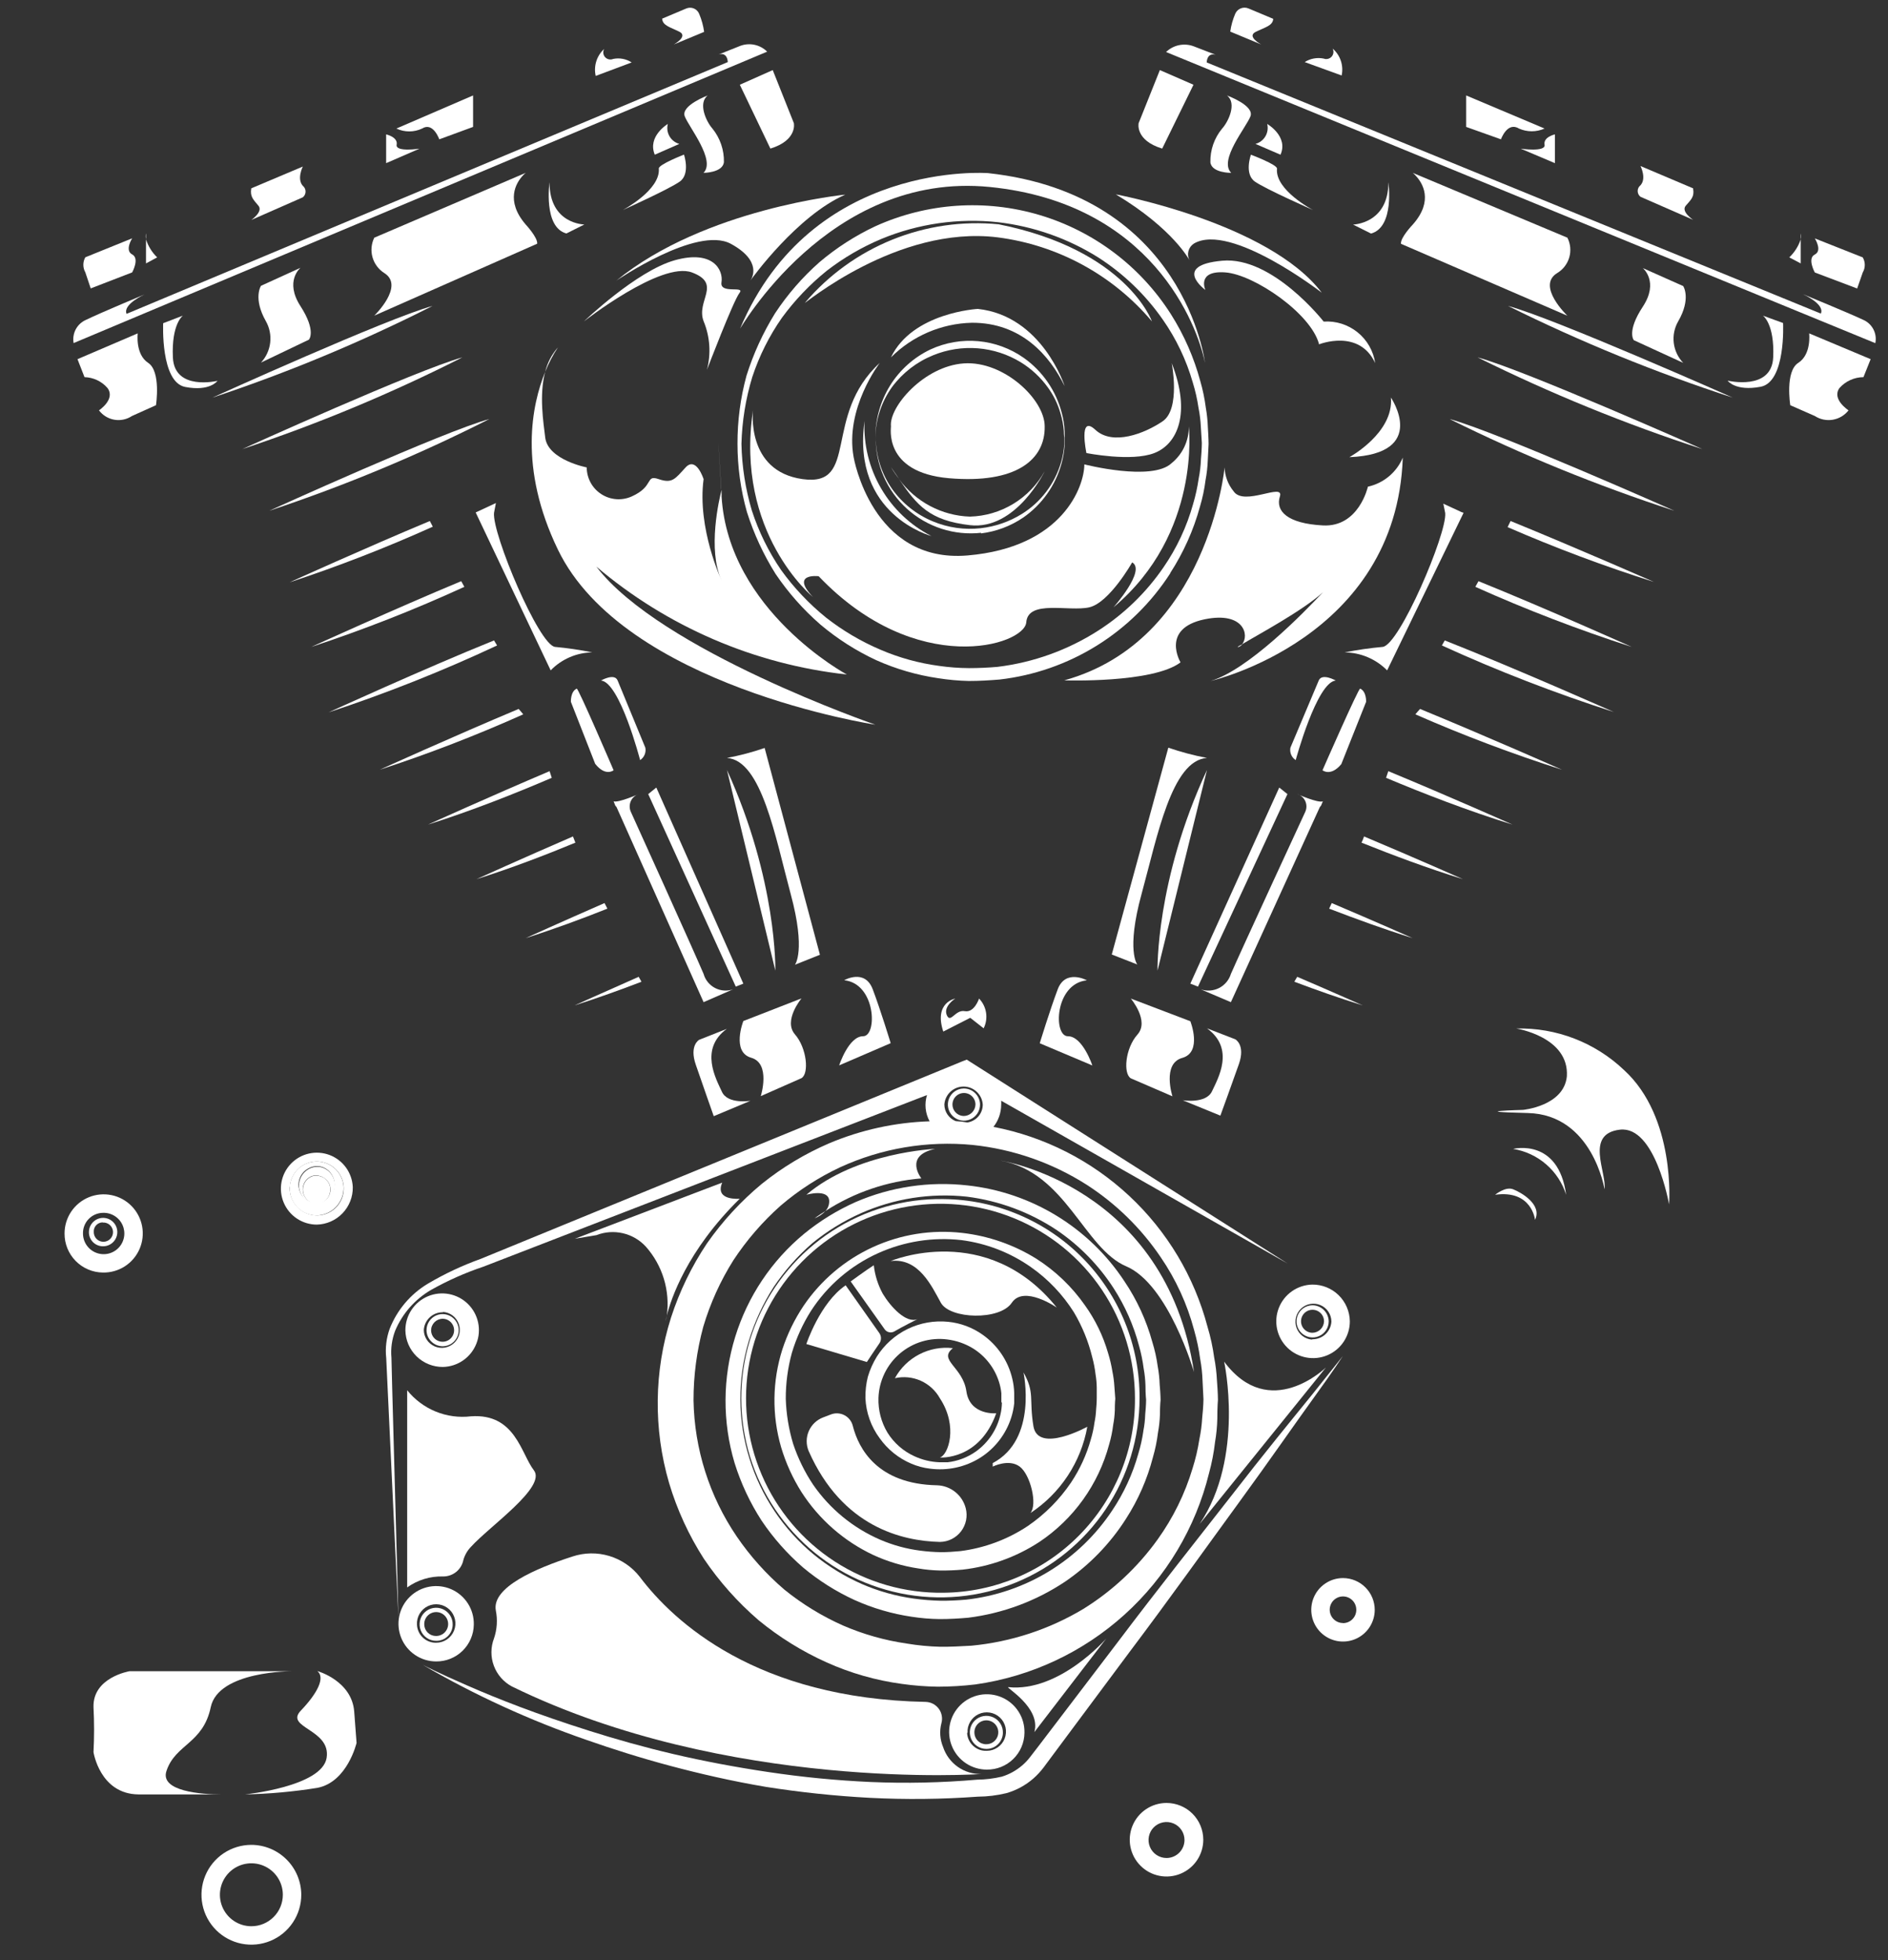 <?xml version="1.0" encoding="UTF-8"?> <svg xmlns="http://www.w3.org/2000/svg" width="210" height="218" viewBox="0 0 210 218" fill="none"><rect x="0" y="0" width="210" height="218" fill="#333333" stroke="none"/> <path d="M130.16 63.735C131.637 61.456 132.753 58.963 133.47 56.345C133.757 55.383 133.965 54.4 134.09 53.405C134.228 52.678 134.311 51.943 134.34 51.205C134.4 50.015 134.43 49.385 134.43 49.385C134.43 49.385 134.43 48.745 134.35 47.535C134.325 46.797 134.248 46.062 134.12 45.335C133.992 44.341 133.788 43.358 133.51 42.395C132.801 39.761 131.699 37.249 130.24 34.945C126.857 29.627 121.668 25.71 115.627 23.913C109.586 22.116 103.1 22.561 97.36 25.165C95.119 26.217 93.028 27.562 91.14 29.165C89.25 30.835 87.589 32.749 86.2 34.855C84.859 37.024 83.794 39.352 83.03 41.785C82.359 44.252 82.023 46.798 82.03 49.355C82.031 51.921 82.384 54.475 83.08 56.945C83.848 59.367 84.92 61.682 86.27 63.835C87.685 65.924 89.365 67.82 91.27 69.475C93.153 71.06 95.238 72.388 97.47 73.425C99.658 74.404 101.969 75.077 104.34 75.425C105.472 75.604 106.615 75.708 107.76 75.735C108.95 75.735 110.05 75.665 111.17 75.575C115.015 75.133 118.713 73.844 121.999 71.8C125.284 69.756 128.075 67.008 130.17 63.755L130.16 63.735ZM110.95 74.165C109.95 74.255 108.8 74.305 107.77 74.305C106.656 74.298 105.543 74.214 104.44 74.055C102.206 73.757 100.022 73.154 97.95 72.265C95.779 71.343 93.738 70.139 91.88 68.685C89.987 67.151 88.305 65.372 86.88 63.395C85.48 61.349 84.382 59.113 83.62 56.755C82.908 54.354 82.522 51.868 82.47 49.365C82.537 46.849 82.941 44.353 83.67 41.945C84.442 39.596 85.554 37.372 86.97 35.345C88.401 33.388 90.082 31.626 91.97 30.105C93.829 28.67 95.866 27.483 98.03 26.575C102.138 24.871 106.61 24.232 111.03 24.715C114.961 25.176 118.741 26.501 122.1 28.595C124.944 30.41 127.401 32.768 129.33 35.535C130.824 37.667 131.953 40.032 132.67 42.535C132.956 43.46 133.17 44.406 133.31 45.365C133.451 46.067 133.538 46.779 133.57 47.495C133.64 48.645 133.68 49.265 133.68 49.275C133.68 49.285 133.68 49.935 133.58 51.085C133.553 51.8 133.47 52.512 133.33 53.215C133.192 54.172 132.985 55.117 132.71 56.045C132.008 58.569 130.889 60.959 129.4 63.115C127.484 65.906 125.029 68.285 122.18 70.115C118.79 72.293 114.951 73.678 110.95 74.165V74.165Z" fill="white"></path> <path d="M109.1 59.325C110.793 59.121 112.412 58.514 113.82 57.555C115.895 56.113 117.398 53.99 118.07 51.555C118.258 50.879 118.376 50.185 118.42 49.485C118.42 49.005 118.42 48.745 118.42 48.745V48.005C118.394 47.305 118.286 46.61 118.1 45.935C117.461 43.457 115.966 41.286 113.88 39.805C112.383 38.751 110.635 38.109 108.811 37.944C106.988 37.779 105.153 38.096 103.49 38.865C101.646 39.743 100.092 41.131 99.01 42.865C97.924 44.626 97.353 46.656 97.36 48.725C97.382 46.673 98.039 44.678 99.24 43.015C100.407 41.456 101.976 40.246 103.78 39.515C105.356 38.868 107.061 38.602 108.759 38.737C110.456 38.873 112.098 39.406 113.55 40.295C114.724 41.019 115.743 41.967 116.55 43.085C117.18 43.949 117.654 44.917 117.95 45.945C118.152 46.595 118.28 47.266 118.33 47.945C118.33 48.425 118.38 48.675 118.38 48.675C118.38 48.675 118.38 48.935 118.38 49.415C118.334 50.093 118.213 50.763 118.02 51.415C117.323 53.805 115.767 55.853 113.65 57.165C112.266 58.022 110.709 58.562 109.09 58.745C107.278 58.949 105.443 58.688 103.76 57.985C101.942 57.235 100.371 55.987 99.23 54.385C98.052 52.698 97.413 50.693 97.4 48.635C97.386 50.131 97.689 51.613 98.289 52.983C98.889 54.353 99.773 55.581 100.882 56.585C101.992 57.588 103.302 58.345 104.725 58.805C106.148 59.266 107.653 59.419 109.14 59.255L109.1 59.325Z" fill="white"></path> <path d="M105.56 53.185C113 53.825 116.27 51.135 116.2 47.415C116.2 44.415 111.63 40.105 107.2 40.415C102.77 40.725 98.87 45.255 99.1 47.415C99.15 47.415 98.13 52.545 105.56 53.185Z" fill="white"></path> <path d="M121.84 47.805C119.92 46.005 120.84 50.385 120.84 50.385C120.84 50.385 125.84 51.385 128.4 50.385C130.96 49.385 132.51 45.985 130.33 40.385C130.33 40.385 131.33 45.475 129.33 46.845C127.33 48.215 123.77 49.595 121.84 47.805Z" fill="white"></path> <path d="M132.23 47.415C132.241 48.199 132.074 48.975 131.742 49.686C131.409 50.396 130.92 51.021 130.31 51.515C128.13 53.575 120.61 51.645 120.61 51.645C120.61 54.045 118.26 60.875 107.61 61.775C96.96 62.675 94.95 50.845 94.95 50.845C93.95 45.425 97.86 40.355 97.86 40.355C91.45 46.245 95.62 54.175 89.27 53.285C82.92 52.395 83.76 45.605 83.76 45.605C81.7 59.295 90.42 66.395 90.42 66.395C87.86 63.695 91.06 64.085 91.06 64.085C101.95 75.495 113.95 71.775 114.15 69.215C114.35 66.655 118.9 68.055 121.15 67.545C123.4 67.035 125.93 62.545 125.93 62.545C127.5 63.445 123.85 67.545 123.85 67.545C133.64 59.345 132.23 47.415 132.23 47.415Z" fill="white"></path> <path d="M99.1 51.945C99.368 52.403 99.669 52.84 100 53.255L99.1 51.945Z" fill="white"></path> <path d="M107.88 58.405C113.02 58.995 116.2 52.405 116.2 52.405C115.372 53.898 114.17 55.148 112.71 56.034C111.251 56.92 109.586 57.41 107.88 57.455C106.336 57.404 104.824 57.002 103.459 56.279C102.093 55.557 100.911 54.533 100 53.285C102 56.205 103.37 57.885 107.88 58.405Z" fill="white"></path> <path d="M118.42 42.945C118.42 42.945 115.93 35.125 108.76 34.355C108.76 34.355 101.49 34.745 99.1 39.745C101.495 37.354 104.717 35.975 108.1 35.895C113.64 35.875 116.78 39.595 118.42 42.945Z" fill="white"></path> <path d="M110.95 26.395C117.646 27.248 123.778 30.585 128.13 35.745C128.13 35.745 125.31 27.795 111.08 24.945C107.052 24.552 102.99 25.14 99.239 26.658C95.488 28.177 92.16 30.581 89.54 33.665C89.29 33.995 99.77 25.015 110.95 26.395Z" fill="white"></path> <path d="M66.33 63.015C74.21 69.707 83.913 73.886 94.19 75.015C94.19 75.015 81.03 67.945 80.26 55.215C80.26 54.955 80.26 54.715 80.26 54.475C80 55.475 78.67 61.135 80.26 64.555C80.26 64.555 77.53 58.765 78.26 53.285C78.26 53.285 77.44 50.705 76.26 51.985C75.08 53.265 74.78 53.805 73.26 53.285C71.74 52.765 72.81 54.075 70.26 55.215C69.72 55.456 69.129 55.559 68.539 55.514C67.95 55.469 67.38 55.277 66.884 54.956C66.387 54.635 65.978 54.196 65.695 53.677C65.411 53.158 65.262 52.576 65.26 51.985C65.26 51.985 60.99 51.155 60.65 48.705C60.44 46.945 59.95 43.945 60.64 41.355C59.17 44.975 57.64 51.995 62.06 61.135C69.41 76.345 97.36 80.595 97.36 80.595C97.36 80.595 73.43 72.335 66.33 63.015Z" fill="white"></path> <path d="M60.64 41.355C61.016 40.4 61.492 39.488 62.06 38.635C61.372 39.412 60.884 40.346 60.64 41.355Z" fill="white"></path> <path d="M80.22 54.475C80.22 54.365 80.22 54.295 80.22 54.295C80.22 54.295 79.52 43.005 80.22 54.475Z" fill="white"></path> <path d="M152.15 54.125C152.15 54.125 151.15 58.645 147.15 58.435C143.15 58.225 141.85 56.815 142.36 55.215C142.87 53.615 138.36 56.365 137.21 54.635C136.595 53.885 136.243 52.954 136.21 51.985C136.21 51.985 134.39 71.225 118.38 75.665C118.38 75.665 128.22 76.005 131.31 73.665C131.31 73.665 129.05 69.905 133.99 68.875C138.37 67.975 138.99 70.665 138.15 71.655C139.79 70.655 144.91 67.925 147.15 65.865C144.94 68.235 138.8 74.505 134.66 75.735C134.66 75.735 155.34 71.035 156.03 50.895C155.69 51.705 155.16 52.421 154.484 52.983C153.809 53.545 153.009 53.937 152.15 54.125Z" fill="white"></path> <path d="M137.79 71.945C137.945 71.878 138.083 71.775 138.19 71.645C137.71 71.885 137.51 72.005 137.79 71.945Z" fill="white"></path> <path d="M150.09 50.845C158.98 50.475 154.71 44.215 154.71 44.215C155.05 48.145 150.09 50.845 150.09 50.845Z" fill="white"></path> <path d="M135.95 28.995C130.3 29.505 134.07 32.245 134.07 32.245C134.07 32.245 133.07 30.055 136.29 30.295C139.51 30.535 145.86 34.895 146.72 38.295C146.72 38.295 151.16 36.515 152.96 40.375C152.758 39.028 152.056 37.806 150.995 36.952C149.933 36.098 148.59 35.674 147.23 35.765C147.23 35.765 141.55 28.485 135.95 28.995Z" fill="white"></path> <path d="M132.3 28.945C132.137 28.628 132.098 28.262 132.19 27.918C132.283 27.574 132.5 27.277 132.8 27.085C136.88 24.695 147.02 32.555 147.02 32.555C141.12 24.785 124.11 21.615 124.11 21.615C130.53 25.475 132.3 28.945 132.3 28.945Z" fill="white"></path> <path d="M103.6 59.615C101.262 58.421 99.317 56.579 97.998 54.309C96.678 52.039 96.04 49.437 96.16 46.815C94.71 57.285 103.6 59.615 103.6 59.615Z" fill="white"></path> <path d="M76.95 30.295C80.37 31.565 77.37 33.445 78.27 35.745C78.975 37.454 79.101 39.347 78.63 41.135C78.63 41.135 81.57 33.445 82.25 32.585C82.93 31.725 80.03 32.755 80.25 31.395C80.47 30.035 79.32 27.745 75.05 28.945C70.78 30.145 64.95 35.745 64.95 35.745C64.95 35.745 73.51 29.035 76.95 30.295Z" fill="white"></path> <path d="M81.29 27.115C84.82 29.035 83.64 30.955 83.47 31.195C83.67 30.915 88.66 23.995 94.02 21.645C94.02 21.645 78.38 23.175 68.55 31.215C68.55 31.215 77.51 25.065 81.29 27.115Z" fill="white"></path> <path d="M82.33 36.515C82.13 36.995 92.08 18.995 110.09 20.795C128.1 22.595 133.19 36.155 134.03 40.355C134.03 40.355 131.8 21.645 109.92 19.255C109.95 19.255 90.3 17.715 82.33 36.515Z" fill="white"></path> <path d="M88.3 13.695L85.95 7.795L82.29 9.425L85.69 16.525C88.72 15.595 88.3 13.695 88.3 13.695Z" fill="white"></path> <path d="M78.72 10.615C78.72 10.615 75.72 11.735 76.16 12.925C76.6 14.115 79.65 17.825 78.25 19.225C78.25 19.225 80.35 19.225 80.52 18.055C80.554 16.689 80.1 15.356 79.24 14.295C78.55 13.525 77.61 11.475 78.72 10.615Z" fill="white"></path> <path d="M73.28 18.745C73.48 21.135 69.28 23.355 69.28 23.355C69.28 23.355 74.41 21.045 75.61 20.195C76.81 19.345 76.08 17.195 76.08 17.195C76.08 17.195 73.24 18.295 73.28 18.745Z" fill="white"></path> <path d="M75.56 16.005C75.099 15.876 74.706 15.571 74.467 15.156C74.227 14.741 74.16 14.249 74.28 13.785C74.28 13.785 71.98 15.155 72.83 17.205L75.56 16.005Z" fill="white"></path> <path d="M61.12 20.275C61.12 20.275 60.41 25.275 63 25.965L65 24.965C65 24.965 61.12 24.945 61.12 20.275Z" fill="white"></path> <path d="M58.11 19.575C58.219 19.447 58.339 19.33 58.47 19.225L41.63 26.435C41.299 27.111 41.229 27.887 41.434 28.612C41.638 29.337 42.104 29.961 42.74 30.365C45.05 31.805 41.63 35.105 41.63 35.105L59.75 27.105C59.83 26.425 58.47 24.965 58.47 24.965C56.19 22.315 57.42 20.335 58.11 19.575Z" fill="white"></path> <path d="M33.42 29.785L29.03 31.785C29.03 31.785 28.12 33.155 29.57 35.715C29.981 36.441 30.15 37.279 30.053 38.108C29.956 38.937 29.598 39.713 29.03 40.325L34.36 37.775C34.36 37.775 35.22 36.835 33.42 34.045C31.62 31.255 33.42 29.785 33.42 29.785Z" fill="white"></path> <path d="M19.23 39.755C19.06 36.005 20.34 35.105 20.34 35.105L18.15 35.945C18.15 35.945 17.84 42.505 20.6 43.035C23.36 43.565 24.19 42.355 24.19 42.355C24.19 42.355 19.4 43.515 19.23 39.755Z" fill="white"></path> <path d="M15.32 37.075L8.62 39.945L9.4 41.945C9.885 41.957 10.362 42.07 10.801 42.277C11.24 42.483 11.632 42.779 11.95 43.145C12.89 44.395 11.01 45.635 11.01 45.635C11.425 46.189 12.037 46.563 12.72 46.68C13.402 46.797 14.104 46.648 14.68 46.265L17.35 45.065C17.35 45.065 17.93 41.305 16.48 40.355C15.03 39.405 15.32 37.075 15.32 37.075Z" fill="white"></path> <path d="M82.33 5.105L79.95 6.055C80.95 5.775 80.95 6.905 80.95 6.905L14.08 34.905C13.63 33.845 16.08 32.745 16.08 32.745C16.08 32.745 11.27 34.745 9.54 35.585C9.06 35.8 8.666 36.17 8.421 36.636C8.176 37.102 8.095 37.637 8.19 38.155L85.33 5.745C84.945 5.361 84.457 5.096 83.924 4.983C83.392 4.869 82.839 4.912 82.33 5.105V5.105Z" fill="white"></path> <path d="M10.09 32.075L14.7 30.295C14.7 30.295 15.56 28.745 14.7 28.295C13.84 27.845 14.7 26.505 14.7 26.505L9.49 28.615C9.347 28.869 9.271 29.157 9.271 29.45C9.271 29.742 9.347 30.03 9.49 30.285L10.09 32.075Z" fill="white"></path> <path d="M17.48 28.625C16.909 28.07 16.483 27.383 16.24 26.625V29.295L17.48 28.625Z" fill="white"></path> <path d="M16.24 25.945C16.19 26.162 16.19 26.387 16.24 26.605V25.945Z" fill="white"></path> <path d="M27.95 24.465L33.68 21.945C33.776 21.868 33.854 21.77 33.907 21.66C33.96 21.549 33.988 21.428 33.988 21.305C33.988 21.182 33.96 21.06 33.907 20.95C33.854 20.839 33.776 20.741 33.68 20.665C32.99 19.895 33.68 18.525 33.68 18.525L27.95 20.945C27.78 21.885 28.21 22.225 28.75 22.885C29.29 23.545 27.95 24.465 27.95 24.465Z" fill="white"></path> <path d="M44.12 16.095C44.28 15.235 42.95 14.945 42.95 14.945V18.145L46.66 16.535C46.66 16.535 43.95 16.945 44.12 16.095Z" fill="white"></path> <path d="M46.95 14.295C48.18 13.525 48.86 15.495 48.86 15.495L52.62 14.115V10.615L44.09 14.295C44.537 14.507 45.026 14.616 45.52 14.616C46.015 14.616 46.503 14.507 46.95 14.295V14.295Z" fill="white"></path> <path d="M75.56 3.525C76.59 4.045 74.95 4.945 74.95 4.945L78.32 3.545C78.225 2.857 78.04 2.185 77.77 1.545C77.717 1.41 77.636 1.287 77.534 1.183C77.433 1.079 77.311 0.997 77.177 0.941C77.043 0.885 76.899 0.857 76.753 0.858C76.608 0.858 76.464 0.888 76.33 0.945L73.65 2.075C73.7 2.845 74.53 3.015 75.56 3.525Z" fill="white"></path> <path d="M70.26 6.945C69.652 6.548 68.912 6.408 68.2 6.555C68.049 6.619 67.881 6.635 67.721 6.599C67.56 6.563 67.415 6.479 67.304 6.356C67.194 6.234 67.125 6.081 67.106 5.917C67.088 5.754 67.121 5.589 67.2 5.445C66.792 5.817 66.49 6.291 66.325 6.818C66.16 7.345 66.137 7.906 66.26 8.445L70.26 6.945Z" fill="white"></path> <path d="M81.54 110.025C81.213 110.139 80.866 110.184 80.52 110.159C80.175 110.134 79.838 110.038 79.531 109.878C79.223 109.718 78.952 109.497 78.734 109.228C78.515 108.959 78.354 108.648 78.26 108.315C77.18 105.755 70.18 90.315 70.18 90.315C70.091 90.129 70.043 89.927 70.039 89.722C70.034 89.516 70.074 89.312 70.154 89.123C70.234 88.934 70.354 88.764 70.505 88.625C70.656 88.485 70.835 88.38 71.03 88.315C71.03 88.315 68.77 89.315 68.25 89.115L68.44 89.595L68.58 89.765L78.26 111.455L81.54 110.025Z" fill="white"></path> <path d="M82.68 109.395L73 87.585L72.1 88.315L81.84 109.725L82.68 109.395Z" fill="white"></path> <path d="M80.86 84.295C84.71 84.555 86.24 93.105 87.95 99.435C89.66 105.765 88.42 107.295 88.42 107.295L91.2 106.185L85.05 83.185C83.682 83.656 82.282 84.026 80.86 84.295V84.295Z" fill="white"></path> <path d="M86.24 107.945C86.24 107.945 86.47 97.945 80.86 85.635L86.24 107.945Z" fill="white"></path> <path d="M71.2 84.535C71.423 84.388 71.597 84.179 71.701 83.933C71.804 83.687 71.832 83.416 71.78 83.155L68.7 75.685C68.35 74.815 66.85 75.685 66.85 75.685C68.95 75.875 71.2 84.535 71.2 84.535Z" fill="white"></path> <path d="M68.25 85.665C68.25 85.665 64.32 76.505 64.15 76.585C63.44 76.905 63.5 78.055 63.5 78.055L66.2 84.945C67.35 86.405 68.25 85.665 68.25 85.665Z" fill="white"></path> <path d="M61.74 71.945C59.95 71.765 54.72 59.345 54.95 57.035L55.16 55.945L53.16 56.875L52.91 56.995L61.25 74.555C61.852 73.933 62.571 73.437 63.366 73.094C64.16 72.75 65.015 72.567 65.88 72.555C64.512 72.277 63.13 72.073 61.74 71.945V71.945Z" fill="white"></path> <path d="M77.39 118.405C78.12 120.545 79.39 124.135 79.39 124.135L83.47 122.425C83.47 122.425 80.95 122.845 80.3 121.425C79.65 120.005 77.76 116.675 80.84 114.425L77.76 115.645C77.76 115.645 76.65 116.265 77.39 118.405Z" fill="white"></path> <path d="M96 115.245C94.39 115.245 93.34 118.485 93.34 118.485L99.07 116.015C99.07 116.015 97.95 112.335 97.07 110.015C96.19 107.695 93.9 109.015 93.9 109.015C97.44 109.395 97.61 115.245 96 115.245Z" fill="white"></path> <path d="M83.55 117.635C85.77 118.265 84.62 121.905 84.62 121.905L89.15 119.905C90.01 119.385 89.75 116.565 88.42 115.035C87.09 113.505 89.15 111.035 89.15 111.035L82.68 113.555C82.68 113.555 81.33 116.995 83.55 117.635Z" fill="white"></path> <path d="M23.62 44.225C32.025 41.436 40.211 38.027 48.11 34.025C43.06 35.405 23.62 44.225 23.62 44.225Z" fill="white"></path> <path d="M26.95 49.945C35.352 47.157 43.535 43.748 51.43 39.745C46.37 41.135 26.95 49.945 26.95 49.945Z" fill="white"></path> <path d="M29.95 56.805C38.351 54.015 46.534 50.606 54.43 46.605C49.42 47.945 29.95 56.805 29.95 56.805Z" fill="white"></path> <path d="M48.14 58.575L47.81 57.945C40.62 60.945 32.21 64.765 32.21 64.765C37.625 62.983 42.943 60.917 48.14 58.575Z" fill="white"></path> <path d="M51.65 65.265L51.3 64.635C43.95 67.695 34.63 71.945 34.63 71.945C40.424 70.037 46.106 67.807 51.65 65.265V65.265Z" fill="white"></path> <path d="M55.29 71.785L54.95 71.225C47.36 74.285 36.55 79.225 36.55 79.225C42.94 77.122 49.198 74.637 55.29 71.785V71.785Z" fill="white"></path> <path d="M58.2 79.445C58.03 79.245 57.87 79.035 57.69 78.845C50.53 81.845 42.24 85.605 42.24 85.605C47.665 83.835 52.993 81.779 58.2 79.445V79.445Z" fill="white"></path> <path d="M61.37 86.505L61.13 85.765C54.49 88.585 47.61 91.705 47.61 91.705C52.53 90.145 57.32 88.245 61.37 86.505Z" fill="white"></path> <path d="M63.73 93.025C58.09 95.465 53 97.775 53 97.775C56.86 96.555 60.62 95.115 64 93.715L63.73 93.025Z" fill="white"></path> <path d="M67.56 101.055C67.45 100.855 67.35 100.645 67.24 100.435C62.43 102.535 58.47 104.335 58.47 104.335C61.6 103.335 64.68 102.205 67.56 101.055Z" fill="white"></path> <path d="M71.35 109.185C71.25 109.005 71.15 108.815 71.04 108.635C67.04 110.405 63.91 111.815 63.91 111.815C66.45 111.005 68.95 110.105 71.35 109.185Z" fill="white"></path> <path d="M129.27 16.525L132.75 9.425L129.01 7.795L126.65 13.695C126.65 13.695 126.22 15.595 129.27 16.525Z" fill="white"></path> <path d="M136.95 19.225C135.51 17.825 138.65 14.125 139.09 12.925C139.53 11.725 136.47 10.615 136.47 10.615C137.6 11.475 136.64 13.525 135.94 14.295C135.063 15.348 134.598 16.684 134.63 18.055C134.78 19.255 136.95 19.225 136.95 19.225Z" fill="white"></path> <path d="M139.58 20.195C140.8 21.045 146.04 23.355 146.04 23.355C146.04 23.355 141.79 21.135 142.04 18.745C142.04 18.295 139.14 17.205 139.14 17.205C139.14 17.205 138.36 19.335 139.58 20.195Z" fill="white"></path> <path d="M140.95 13.785C141.066 14.252 140.994 14.747 140.749 15.162C140.504 15.578 140.106 15.88 139.64 16.005L142.43 17.205C143.33 15.155 140.95 13.785 140.95 13.785Z" fill="white"></path> <path d="M154.43 20.275C154.43 24.895 150.5 24.975 150.5 24.975L152.5 25.975C155.14 25.245 154.43 20.275 154.43 20.275Z" fill="white"></path> <path d="M173.21 30.365C173.861 29.974 174.339 29.351 174.549 28.622C174.758 27.893 174.684 27.111 174.34 26.435L157.14 19.225C157.271 19.33 157.392 19.447 157.5 19.575C158.2 20.335 159.5 22.315 157.14 24.975C157.14 24.975 155.74 26.435 155.83 27.115L174.34 35.115C174.34 35.115 170.85 31.805 173.21 30.365Z" fill="white"></path> <path d="M187.22 40.355C186.641 39.75 186.273 38.974 186.172 38.143C186.071 37.312 186.242 36.47 186.66 35.745C188.14 33.185 187.22 31.815 187.22 31.815L182.73 29.815C182.73 29.815 184.56 31.325 182.73 34.105C180.9 36.885 181.73 37.835 181.73 37.835L187.22 40.355Z" fill="white"></path> <path d="M195.83 43.015C198.66 42.485 198.33 35.925 198.33 35.925L196.09 35.105C196.09 35.105 197.4 36.005 197.23 39.755C197.06 43.505 192.16 42.335 192.16 42.335C192.16 42.335 193.01 43.545 195.83 43.015Z" fill="white"></path> <path d="M201.86 46.265C202.45 46.649 203.163 46.797 203.858 46.68C204.552 46.564 205.178 46.191 205.61 45.635C205.61 45.635 203.69 44.395 204.61 43.145C204.945 42.77 205.355 42.47 205.813 42.263C206.271 42.056 206.768 41.948 207.27 41.945L208.07 39.945L201.23 37.075C201.23 37.075 201.51 39.405 200.02 40.355C198.53 41.305 199.13 45.065 199.13 45.065L201.86 46.265Z" fill="white"></path> <path d="M207.21 35.555C205.44 34.725 200.53 32.715 200.53 32.715C200.53 32.715 203.01 33.815 202.53 34.875L134.22 6.945C134.22 6.945 134.22 5.815 135.22 6.095L132.76 5.145C132.242 4.953 131.679 4.911 131.138 5.024C130.597 5.138 130.098 5.401 129.7 5.785L208.59 38.165C208.699 37.637 208.621 37.088 208.369 36.612C208.117 36.136 207.707 35.762 207.21 35.555V35.555Z" fill="white"></path> <path d="M207.19 28.625L201.86 26.515C201.86 26.515 202.73 27.875 201.86 28.305C200.99 28.735 201.86 30.305 201.86 30.305L206.57 32.085L207.19 30.305C207.339 30.05 207.417 29.76 207.417 29.465C207.417 29.169 207.339 28.88 207.19 28.625V28.625Z" fill="white"></path> <path d="M200.29 29.295V26.625C200.037 27.385 199.601 28.072 199.02 28.625L200.29 29.295Z" fill="white"></path> <path d="M200.29 26.625C200.34 26.408 200.34 26.182 200.29 25.965V26.625Z" fill="white"></path> <path d="M188.32 20.945L182.47 18.465C182.47 18.465 183.17 19.835 182.47 20.605C182.373 20.68 182.294 20.777 182.239 20.888C182.185 20.999 182.157 21.121 182.157 21.245C182.157 21.368 182.185 21.49 182.239 21.601C182.294 21.712 182.373 21.809 182.47 21.885L188.32 24.445C188.32 24.445 186.95 23.545 187.5 22.885C188.05 22.225 188.49 21.945 188.32 20.945Z" fill="white"></path> <path d="M171.8 16.095C171.97 16.945 169.15 16.535 169.15 16.535L172.95 18.145V14.945C172.95 14.945 171.64 15.235 171.8 16.095Z" fill="white"></path> <path d="M171.8 14.295L163.08 10.615V14.115L166.95 15.495C166.95 15.495 167.65 13.495 168.95 14.295C169.398 14.496 169.884 14.6 170.375 14.6C170.866 14.6 171.352 14.496 171.8 14.295V14.295Z" fill="white"></path> <path d="M137.4 1.515C137.125 2.153 136.936 2.826 136.84 3.515L140.28 4.945C140.28 4.945 138.62 4.065 139.67 3.545C140.72 3.025 141.57 2.865 141.62 2.095L138.88 0.945C138.608 0.826 138.3 0.82 138.024 0.926C137.747 1.033 137.523 1.244 137.4 1.515V1.515Z" fill="white"></path> <path d="M148.23 5.405C148.304 5.549 148.332 5.712 148.311 5.872C148.289 6.033 148.22 6.183 148.112 6.303C148.003 6.424 147.861 6.508 147.704 6.546C147.546 6.584 147.381 6.573 147.23 6.515C146.503 6.367 145.747 6.507 145.12 6.905L149.23 8.395C149.347 7.852 149.316 7.289 149.14 6.763C148.964 6.236 148.65 5.767 148.23 5.405V5.405Z" fill="white"></path> <path d="M144.3 88.315C144.498 88.376 144.68 88.48 144.834 88.618C144.988 88.756 145.111 88.926 145.193 89.115C145.276 89.305 145.317 89.511 145.313 89.718C145.309 89.924 145.26 90.128 145.17 90.315C145.17 90.315 138.01 105.785 136.91 108.315C136.807 108.651 136.638 108.963 136.411 109.233C136.185 109.502 135.907 109.723 135.593 109.883C135.28 110.043 134.937 110.137 134.586 110.162C134.235 110.186 133.883 110.139 133.55 110.025L136.91 111.455L146.8 89.765L146.94 89.595L147.14 89.115C146.61 89.345 144.3 88.315 144.3 88.315Z" fill="white"></path> <path d="M142.29 87.585L132.4 109.395L133.25 109.725L143.2 88.315L142.29 87.585Z" fill="white"></path> <path d="M134.25 84.295C132.791 84.018 131.354 83.637 129.95 83.155L123.66 106.155L126.5 107.265C126.5 107.265 125.24 105.745 126.98 99.405C128.72 93.065 130.32 84.555 134.25 84.295Z" fill="white"></path> <path d="M128.75 107.945L134.25 85.635C128.52 97.945 128.75 107.945 128.75 107.945Z" fill="white"></path> <path d="M148.57 75.685C148.57 75.685 147.04 74.815 146.68 75.685L143.53 83.155C143.479 83.417 143.509 83.689 143.614 83.935C143.719 84.181 143.895 84.39 144.12 84.535C144.12 84.535 146.46 75.875 148.57 75.685Z" fill="white"></path> <path d="M151.95 78.055C151.95 78.055 152.01 76.905 151.29 76.585C151.11 76.505 147.1 85.665 147.1 85.665C147.1 85.665 148.01 86.405 149.19 84.985L151.95 78.055Z" fill="white"></path> <path d="M162.54 56.945L160.54 56.015L160.75 57.065C160.95 59.345 155.65 71.765 153.79 71.945C152.37 72.073 150.958 72.277 149.56 72.555C151.339 72.572 153.038 73.291 154.29 74.555L162.79 57.035L162.54 56.945Z" fill="white"></path> <path d="M137.4 115.585L134.25 114.365C137.4 116.645 135.47 119.945 134.81 121.365C134.15 122.785 131.56 122.365 131.56 122.365L135.74 124.075C135.74 124.075 137.05 120.485 137.8 118.345C138.55 116.205 137.4 115.585 137.4 115.585Z" fill="white"></path> <path d="M118.78 115.245C117.13 115.245 117.31 109.395 120.89 109.025C120.89 109.025 118.52 107.725 117.65 110.025C116.78 112.325 115.65 116.025 115.65 116.025L121.5 118.495C121.5 118.495 120.43 115.245 118.78 115.245Z" fill="white"></path> <path d="M132.4 113.575L125.78 111.055C125.78 111.055 127.88 113.535 126.52 115.055C125.16 116.575 124.91 119.405 125.78 119.925L130.41 121.925C130.41 121.925 129.23 118.285 131.5 117.655C133.77 117.025 132.4 113.575 132.4 113.575Z" fill="white"></path> <path d="M192.74 44.225C192.74 44.225 172.88 35.405 167.74 34.025C175.814 38.03 184.169 41.439 192.74 44.225V44.225Z" fill="white"></path> <path d="M189.35 49.945C189.35 49.945 169.49 41.125 164.35 39.745C172.424 43.75 180.779 47.159 189.35 49.945V49.945Z" fill="white"></path> <path d="M186.24 56.805C186.24 56.805 166.38 47.985 161.24 46.605C169.314 50.61 177.669 54.019 186.24 56.805V56.805Z" fill="white"></path> <path d="M168.02 57.945L167.69 58.625C173.001 60.936 178.428 62.969 183.95 64.715C183.95 64.715 175.37 60.945 168.02 57.945Z" fill="white"></path> <path d="M164.45 64.635C164.34 64.845 164.22 65.055 164.1 65.265C169.77 67.809 175.575 70.039 181.49 71.945C181.49 71.945 172.02 67.695 164.45 64.635Z" fill="white"></path> <path d="M160.7 71.225C160.59 71.405 160.49 71.595 160.38 71.785C166.602 74.626 172.987 77.097 179.5 79.185C179.5 79.185 168.46 74.285 160.7 71.225Z" fill="white"></path> <path d="M157.95 78.845C157.77 79.035 157.6 79.245 157.43 79.445C162.755 81.782 168.199 83.838 173.74 85.605C173.74 85.605 165.25 81.845 157.95 78.845Z" fill="white"></path> <path d="M168.23 91.705C168.23 91.705 161.23 88.585 154.42 85.765C154.33 86.015 154.25 86.255 154.17 86.505C158.31 88.245 163.2 90.145 168.23 91.705Z" fill="white"></path> <path d="M151.44 93.715C154.93 95.115 158.78 96.555 162.72 97.775C162.72 97.775 157.52 95.465 151.72 93.025C151.65 93.255 151.55 93.485 151.44 93.715Z" fill="white"></path> <path d="M147.84 101.055C150.84 102.205 153.93 103.335 157.13 104.335C157.13 104.335 153.08 102.535 148.13 100.435L147.84 101.055Z" fill="white"></path> <path d="M144.29 108.635C144.17 108.815 144.07 109.005 143.97 109.185C146.42 110.105 148.97 111.005 151.57 111.815C151.57 111.815 148.41 110.405 144.29 108.635Z" fill="white"></path> <path d="M128.77 151.945C128.645 151.03 128.444 150.127 128.17 149.245C127.507 146.837 126.457 144.554 125.06 142.485C123.115 139.534 120.542 137.05 117.526 135.209C114.509 133.368 111.124 132.216 107.61 131.835C103.373 131.356 99.085 131.993 95.17 133.685C93.112 134.601 91.184 135.788 89.44 137.215C85.826 140.203 83.163 144.183 81.78 148.665C80.364 153.237 80.339 158.128 81.71 162.715C82.415 164.974 83.424 167.127 84.71 169.115C86.01 171.047 87.561 172.799 89.32 174.325C91.06 175.782 92.987 176.999 95.05 177.945C97.071 178.855 99.208 179.481 101.4 179.805C102.433 179.966 103.475 180.053 104.52 180.065C105.65 180.065 106.64 180.005 107.68 179.915C111.532 179.436 115.219 178.066 118.45 175.915C121.165 174.066 123.475 171.684 125.24 168.915C126.599 166.806 127.612 164.494 128.24 162.065C128.5 161.171 128.688 160.258 128.8 159.335C128.921 158.674 128.995 158.006 129.02 157.335C129.02 156.265 129.09 155.685 129.09 155.685C129.09 155.685 129.09 155.095 128.99 153.985C128.968 153.3 128.894 152.618 128.77 151.945ZM127.17 159.185C127.047 160.031 126.86 160.867 126.61 161.685C125.986 163.926 125.007 166.053 123.71 167.985C121.892 170.726 119.494 173.035 116.687 174.749C113.879 176.463 110.73 177.54 107.46 177.905C106.53 177.985 105.52 178.035 104.63 178.025C103.626 178.003 102.625 177.923 101.63 177.785C99.635 177.509 97.686 176.961 95.84 176.155C93.92 175.307 92.124 174.204 90.5 172.875C87.132 170.089 84.65 166.381 83.36 162.205C82.037 157.949 82.013 153.395 83.29 149.125C83.933 147.007 84.865 144.987 86.06 143.125C87.27 141.323 88.712 139.689 90.35 138.265C91.986 136.926 93.792 135.81 95.72 134.945C99.424 133.294 103.498 132.653 107.53 133.085C111.105 133.535 114.527 134.804 117.53 136.795C120.056 138.509 122.212 140.712 123.87 143.275C125.141 145.243 126.093 147.399 126.69 149.665C126.927 150.497 127.1 151.346 127.21 152.205C127.325 152.832 127.392 153.467 127.41 154.105C127.41 155.105 127.48 155.645 127.48 155.685C127.48 155.725 127.48 156.295 127.38 157.305C127.362 157.926 127.291 158.545 127.17 159.155V159.185Z" fill="white"></path> <path d="M115.28 139.995C112.768 138.431 109.94 137.447 107 137.115C103.609 136.731 100.177 137.281 97.075 138.705C93.974 140.129 91.32 142.373 89.4 145.195C88.385 146.704 87.585 148.346 87.02 150.075C85.897 153.604 85.849 157.388 86.88 160.945C87.405 162.707 88.169 164.389 89.15 165.945C91.106 168.984 93.878 171.41 97.15 172.945C98.738 173.675 100.421 174.177 102.15 174.435C102.953 174.571 103.765 174.648 104.58 174.665C105.411 174.673 106.242 174.64 107.07 174.565C110.106 174.219 113.019 173.171 115.58 171.505C119.414 168.951 122.184 165.086 123.37 160.635C123.58 159.922 123.73 159.193 123.82 158.455C123.921 157.927 123.981 157.392 124 156.855C124 156.015 124.05 155.575 124.05 155.575V155.525L123.95 154.175C123.918 153.637 123.848 153.102 123.74 152.575C123.624 151.854 123.457 151.142 123.24 150.445C122.692 148.556 121.826 146.773 120.68 145.175C119.238 143.109 117.403 141.349 115.28 139.995V139.995ZM121.49 150.945C121.662 151.578 121.786 152.223 121.86 152.875C121.941 153.354 121.984 153.839 121.99 154.325C121.99 155.065 121.99 155.465 121.99 155.515C121.99 155.565 121.99 156.005 121.92 156.755C121.898 157.239 121.838 157.72 121.74 158.195C121.654 158.835 121.517 159.467 121.33 160.085C120.857 161.784 120.118 163.397 119.14 164.865C117.86 166.761 116.235 168.399 114.35 169.695C112.091 171.202 109.514 172.164 106.82 172.505C106.12 172.575 105.33 172.625 104.67 172.625C103.897 172.611 103.126 172.554 102.36 172.455C100.831 172.259 99.337 171.852 97.92 171.245C94.901 169.944 92.308 167.82 90.44 165.115C89.502 163.706 88.756 162.18 88.22 160.575C87.731 158.951 87.456 157.27 87.4 155.575C87.394 153.845 87.623 152.123 88.08 150.455C88.572 148.812 89.285 147.244 90.2 145.795C92.029 142.968 94.637 140.731 97.71 139.355C100.593 138.061 103.77 137.563 106.91 137.915C109.699 138.27 112.359 139.3 114.66 140.915C116.575 142.256 118.204 143.966 119.45 145.945C120.374 147.501 121.061 149.186 121.49 150.945Z" fill="white"></path> <path d="M112.81 156.065V155.535C112.81 155.535 112.81 155.325 112.81 154.945C112.796 154.392 112.722 153.842 112.59 153.305C112.121 151.333 110.947 149.601 109.29 148.435C108.165 147.638 106.852 147.145 105.48 147.005C103.926 146.843 102.358 147.12 100.953 147.804C99.548 148.488 98.362 149.552 97.53 150.875C97.1 151.574 96.763 152.327 96.53 153.115C96.336 153.893 96.246 154.693 96.26 155.495C96.333 157.102 96.883 158.651 97.84 159.945C98.726 161.195 99.941 162.175 101.35 162.775C102.016 163.062 102.72 163.251 103.44 163.335C105.392 163.593 107.373 163.161 109.04 162.115C110.677 161.076 111.895 159.493 112.48 157.645C112.643 157.131 112.754 156.601 112.81 156.065V156.065ZM111.44 155.995C111.435 156.45 111.377 156.903 111.27 157.345C110.893 158.991 109.925 160.443 108.55 161.425C107.618 162.084 106.535 162.497 105.4 162.625C105.11 162.625 104.78 162.625 104.5 162.625C103.535 162.588 102.587 162.361 101.71 161.955C100.473 161.393 99.429 160.478 98.71 159.325C98.017 158.167 97.67 156.834 97.71 155.485C97.74 154.539 97.968 153.609 98.378 152.756C98.788 151.904 99.372 151.146 100.093 150.532C100.813 149.918 101.654 149.461 102.561 149.191C103.468 148.922 104.422 148.844 105.36 148.965C106.377 149.09 107.356 149.431 108.23 149.965C109.59 150.811 110.607 152.111 111.1 153.635C111.242 154.063 111.336 154.506 111.38 154.955C111.38 155.275 111.38 155.445 111.38 155.445V155.935L111.44 155.995Z" fill="white"></path> <path d="M109.41 114.365C109.677 113.828 109.77 113.221 109.679 112.629C109.588 112.037 109.316 111.487 108.9 111.055C108.9 111.055 108.38 112.655 107.31 112.455C106.24 112.255 105.73 113.875 105.31 112.895C104.89 111.915 106.25 111.055 106.25 111.055C106.25 111.055 103.85 111.485 104.92 114.725L107.92 113.195L109.41 114.365Z" fill="white"></path> <path d="M174.2 132.875C173.34 126.495 168.3 127.775 168.3 127.775C169.66 127.994 170.931 128.588 171.973 129.488C173.015 130.389 173.786 131.561 174.2 132.875V132.875Z" fill="white"></path> <path d="M168.3 132.265C167.45 131.925 166.3 132.875 166.3 132.875C170.4 132.305 170.74 135.665 170.74 135.665C171.57 133.945 169.16 132.595 168.3 132.265Z" fill="white"></path> <path d="M169.4 123.435C169.4 123.435 162.74 123.615 169.94 123.785C177.14 123.955 178.47 132.265 178.47 132.265C178.73 130.385 176.25 126.095 180.18 125.635C184.11 125.175 185.65 133.945 185.65 133.945C185.65 133.945 186.41 124.285 180.65 119.015C179.053 117.492 177.17 116.299 175.111 115.504C173.052 114.71 170.856 114.329 168.65 114.385C168.65 114.385 174.55 115.305 174.28 119.705C173.95 123.015 169.4 123.435 169.4 123.435Z" fill="white"></path> <path d="M27.95 205.175C26.853 205.177 25.781 205.504 24.869 206.115C23.958 206.726 23.248 207.593 22.83 208.608C22.411 209.622 22.303 210.738 22.518 211.814C22.733 212.889 23.263 213.877 24.039 214.653C24.816 215.428 25.805 215.955 26.881 216.169C27.957 216.382 29.073 216.272 30.086 215.851C31.1 215.431 31.966 214.72 32.575 213.807C33.185 212.895 33.51 211.822 33.51 210.725C33.505 209.253 32.917 207.843 31.875 206.803C30.833 205.763 29.422 205.177 27.95 205.175V205.175ZM27.95 214.225C27.258 214.223 26.583 214.016 26.008 213.63C25.434 213.244 24.987 212.697 24.724 212.057C24.46 211.417 24.392 210.714 24.529 210.036C24.665 209.357 24.999 208.735 25.489 208.246C25.979 207.758 26.602 207.425 27.281 207.291C27.96 207.157 28.663 207.227 29.302 207.492C29.941 207.757 30.487 208.206 30.871 208.781C31.255 209.357 31.46 210.033 31.46 210.725C31.46 211.185 31.369 211.641 31.193 212.066C31.016 212.492 30.758 212.878 30.431 213.203C30.105 213.528 29.718 213.786 29.293 213.961C28.867 214.136 28.411 214.226 27.95 214.225V214.225Z" fill="white"></path> <path d="M129.75 200.515C128.941 200.515 128.15 200.755 127.477 201.205C126.804 201.654 126.28 202.294 125.971 203.042C125.661 203.79 125.581 204.613 125.739 205.406C125.898 206.2 126.289 206.929 126.862 207.5C127.435 208.072 128.164 208.461 128.958 208.617C129.752 208.774 130.575 208.692 131.322 208.38C132.069 208.069 132.708 207.544 133.156 206.87C133.604 206.196 133.842 205.404 133.84 204.595C133.837 203.512 133.405 202.474 132.639 201.709C131.872 200.944 130.833 200.515 129.75 200.515V200.515ZM129.75 206.635C129.355 206.635 128.968 206.517 128.639 206.298C128.31 206.078 128.054 205.765 127.902 205.4C127.751 205.035 127.711 204.632 127.789 204.244C127.866 203.856 128.056 203.5 128.336 203.22C128.616 202.941 128.972 202.75 129.36 202.673C129.748 202.596 130.15 202.636 130.516 202.787C130.881 202.938 131.193 203.195 131.413 203.523C131.633 203.852 131.75 204.239 131.75 204.635C131.75 205.165 131.539 205.674 131.164 206.049C130.789 206.424 130.281 206.635 129.75 206.635Z" fill="white"></path> <path d="M149.38 175.505C148.682 175.505 147.999 175.712 147.419 176.1C146.838 176.487 146.386 177.039 146.119 177.684C145.852 178.329 145.782 179.039 145.918 179.723C146.054 180.408 146.39 181.037 146.884 181.531C147.378 182.024 148.007 182.361 148.691 182.497C149.376 182.633 150.086 182.563 150.731 182.296C151.376 182.029 151.927 181.576 152.315 180.996C152.703 180.415 152.91 179.733 152.91 179.035C152.907 178.099 152.535 177.203 151.873 176.541C151.212 175.88 150.315 175.507 149.38 175.505V175.505ZM149.38 180.505C149.087 180.505 148.801 180.418 148.558 180.255C148.314 180.093 148.125 179.861 148.013 179.591C147.901 179.321 147.871 179.023 147.929 178.736C147.986 178.449 148.127 178.185 148.334 177.978C148.541 177.771 148.804 177.63 149.091 177.573C149.378 177.516 149.676 177.545 149.946 177.657C150.217 177.769 150.448 177.959 150.611 178.202C150.773 178.446 150.86 178.732 150.86 179.025C150.861 179.22 150.824 179.413 150.75 179.594C150.677 179.775 150.568 179.939 150.43 180.078C150.293 180.216 150.129 180.326 149.949 180.401C149.769 180.476 149.575 180.515 149.38 180.515V180.505Z" fill="white"></path> <path d="M15.39 199.565C18.64 199.565 22.75 199.565 24.53 199.565C22.53 199.565 17.69 199.245 18.53 196.915C19.53 193.965 22.59 193.915 23.44 189.865C24.29 185.815 32.5 185.865 32.5 185.865H14.4C14.4 185.865 10.3 186.545 10.4 189.865C10.487 191.53 10.487 193.199 10.4 194.865C10.4 194.865 11.11 199.515 15.39 199.565Z" fill="white"></path> <path d="M36.33 195.505C35.81 198.705 27.25 199.565 27.25 199.565C29.947 199.508 32.637 199.264 35.3 198.835C38.64 198.195 39.66 193.835 39.66 193.835L39.4 190.375C39.15 186.915 35.3 185.845 35.3 185.845C36.2 186.575 35.3 188.325 33.46 190.245C31.62 192.165 36.84 192.295 36.33 195.505Z" fill="white"></path> <path d="M36.72 132.465C36.739 132.319 36.739 132.171 36.72 132.025C36.681 131.798 36.592 131.584 36.458 131.397C36.325 131.21 36.151 131.055 35.95 130.945C35.777 130.857 35.592 130.796 35.4 130.765C35.169 130.734 34.933 130.755 34.71 130.825C34.449 130.925 34.219 131.093 34.044 131.31C33.868 131.528 33.753 131.788 33.71 132.065C33.661 132.39 33.712 132.722 33.857 133.017C34.001 133.312 34.233 133.555 34.52 133.715C34.785 133.853 35.085 133.91 35.383 133.878C35.68 133.846 35.961 133.727 36.19 133.535C36.493 133.256 36.682 132.875 36.72 132.465V132.465Z" fill="white"></path> <path d="M38.22 132.035C38.193 131.448 37.994 130.882 37.648 130.408C37.302 129.933 36.825 129.571 36.275 129.365C35.725 129.159 35.126 129.119 34.554 129.25C33.981 129.381 33.46 129.678 33.054 130.102C32.649 130.527 32.377 131.061 32.272 131.639C32.167 132.217 32.234 132.813 32.465 133.353C32.695 133.893 33.079 134.353 33.569 134.677C34.059 135.001 34.633 135.174 35.22 135.175C35.624 135.166 36.021 135.077 36.39 134.914C36.759 134.752 37.092 134.518 37.371 134.226C37.65 133.935 37.868 133.591 38.014 133.215C38.159 132.839 38.23 132.438 38.22 132.035V132.035ZM33.22 132.035C33.166 131.618 33.24 131.194 33.433 130.82C33.626 130.447 33.928 130.141 34.3 129.945C34.653 129.746 35.057 129.659 35.46 129.695C35.827 129.743 36.173 129.892 36.46 130.125C36.863 130.465 37.126 130.942 37.2 131.465C37.228 131.647 37.228 131.832 37.2 132.015V132.015C37.178 132.189 37.135 132.361 37.07 132.525C36.905 132.946 36.602 133.298 36.21 133.525C35.947 133.676 35.653 133.766 35.349 133.787C35.046 133.808 34.742 133.759 34.46 133.645C34.13 133.51 33.843 133.29 33.626 133.007C33.41 132.724 33.273 132.388 33.23 132.035H33.22Z" fill="white"></path> <path d="M39.24 132.035C39.209 131.251 38.948 130.494 38.489 129.858C38.031 129.221 37.396 128.734 36.663 128.455C35.93 128.177 35.131 128.12 34.366 128.292C33.601 128.464 32.903 128.857 32.36 129.422C31.816 129.988 31.451 130.7 31.309 131.471C31.167 132.243 31.255 133.038 31.562 133.76C31.869 134.482 32.381 135.097 33.035 135.53C33.689 135.963 34.456 136.194 35.24 136.195C36.32 136.168 37.347 135.717 38.096 134.938C38.845 134.159 39.256 133.115 39.24 132.035V132.035ZM32.24 132.035C32.267 131.448 32.466 130.882 32.812 130.408C33.158 129.933 33.636 129.571 34.186 129.365C34.736 129.159 35.334 129.119 35.906 129.25C36.479 129.381 37 129.678 37.406 130.102C37.812 130.527 38.084 131.061 38.188 131.639C38.293 132.217 38.226 132.813 37.996 133.353C37.765 133.893 37.381 134.353 36.891 134.677C36.401 135.001 35.827 135.174 35.24 135.175C34.835 135.17 34.434 135.084 34.062 134.923C33.691 134.762 33.354 134.528 33.073 134.236C32.792 133.944 32.572 133.599 32.426 133.221C32.279 132.843 32.209 132.44 32.22 132.035H32.24Z" fill="white"></path> <path d="M36.24 133.595C36.632 133.368 36.935 133.016 37.1 132.595C37.165 132.431 37.208 132.259 37.23 132.085V132.085C37.258 131.902 37.258 131.717 37.23 131.535C37.156 131.012 36.893 130.535 36.49 130.195C36.203 129.962 35.857 129.813 35.49 129.765C35.087 129.729 34.683 129.816 34.33 130.015C33.988 130.204 33.706 130.486 33.516 130.828C33.326 131.17 33.235 131.558 33.255 131.949C33.275 132.34 33.404 132.717 33.628 133.038C33.851 133.359 34.16 133.611 34.52 133.765C34.801 133.867 35.102 133.905 35.4 133.875C35.697 133.846 35.984 133.75 36.24 133.595V133.595ZM34.5 133.685C34.213 133.525 33.981 133.282 33.837 132.987C33.692 132.692 33.641 132.36 33.69 132.035C33.733 131.758 33.848 131.498 34.024 131.28C34.199 131.063 34.429 130.895 34.69 130.795C34.913 130.725 35.149 130.704 35.38 130.735C35.58 130.773 35.773 130.844 35.95 130.945C36.16 131.057 36.34 131.217 36.478 131.411C36.615 131.606 36.705 131.829 36.74 132.065C36.758 132.211 36.758 132.359 36.74 132.505C36.681 132.893 36.486 133.247 36.19 133.505C35.959 133.701 35.674 133.823 35.373 133.855C35.072 133.887 34.767 133.828 34.5 133.685Z" fill="white"></path> <path d="M11.43 141.525C12.295 141.545 13.146 141.306 13.875 140.84C14.603 140.374 15.176 139.701 15.521 138.907C15.865 138.114 15.965 137.236 15.808 136.385C15.651 135.535 15.243 134.75 14.638 134.132C14.033 133.514 13.257 133.091 12.41 132.916C11.563 132.741 10.683 132.822 9.883 133.15C9.082 133.478 8.397 134.036 7.916 134.755C7.435 135.474 7.179 136.32 7.18 137.185C7.172 138.323 7.615 139.418 8.411 140.231C9.207 141.044 10.292 141.509 11.43 141.525V141.525ZM11.43 134.885C11.889 134.865 12.343 134.982 12.734 135.223C13.125 135.463 13.436 135.815 13.625 136.233C13.815 136.651 13.875 137.116 13.798 137.569C13.72 138.021 13.51 138.441 13.192 138.772C12.875 139.104 12.466 139.333 12.017 139.43C11.568 139.528 11.101 139.488 10.675 139.317C10.249 139.147 9.883 138.852 9.626 138.472C9.369 138.092 9.231 137.644 9.23 137.185C9.224 136.889 9.275 136.595 9.382 136.32C9.489 136.044 9.649 135.792 9.854 135.579C10.058 135.365 10.303 135.194 10.573 135.075C10.844 134.956 11.135 134.891 11.43 134.885V134.885Z" fill="white"></path> <path d="M11.43 138.605C11.744 138.613 12.054 138.527 12.319 138.358C12.584 138.189 12.793 137.945 12.918 137.658C13.044 137.37 13.081 137.051 13.025 136.742C12.968 136.433 12.821 136.147 12.602 135.922C12.382 135.697 12.101 135.543 11.793 135.479C11.486 135.414 11.166 135.443 10.875 135.562C10.584 135.68 10.335 135.882 10.16 136.143C9.984 136.403 9.89 136.711 9.89 137.025C9.888 137.23 9.925 137.433 10.001 137.623C10.077 137.813 10.19 137.987 10.333 138.134C10.476 138.28 10.646 138.398 10.835 138.478C11.023 138.559 11.225 138.602 11.43 138.605V138.605ZM11.43 135.965C11.645 135.951 11.858 136.002 12.044 136.111C12.229 136.22 12.377 136.382 12.468 136.577C12.56 136.771 12.591 136.989 12.557 137.201C12.523 137.413 12.426 137.61 12.279 137.767C12.131 137.923 11.94 138.031 11.73 138.077C11.52 138.124 11.301 138.105 11.102 138.025C10.902 137.945 10.731 137.807 10.612 137.629C10.492 137.45 10.429 137.24 10.43 137.025C10.419 136.887 10.437 136.748 10.482 136.617C10.527 136.487 10.599 136.367 10.693 136.265C10.787 136.164 10.901 136.083 11.028 136.028C11.155 135.973 11.292 135.944 11.43 135.945V135.965Z" fill="white"></path> <path d="M43.54 151.005C43.448 149.987 43.588 148.961 43.95 148.005C44.752 146.093 46.157 144.495 47.95 143.455C49.802 142.414 51.747 141.55 53.76 140.875L59.76 138.555L103.11 121.785C102.961 122.266 102.909 122.773 102.959 123.274C103.009 123.776 103.159 124.262 103.4 124.705C99.555 124.828 95.765 125.659 92.22 127.155C89.531 128.313 87.012 129.83 84.73 131.665C82.414 133.586 80.366 135.809 78.64 138.275C76.933 140.827 75.586 143.603 74.64 146.525C72.74 152.5 72.663 158.906 74.42 164.925C75.308 167.903 76.611 170.74 78.29 173.355C80.005 175.891 82.05 178.188 84.37 180.185C86.677 182.082 89.226 183.662 91.95 184.885C94.611 186.081 97.43 186.886 100.32 187.275C101.646 187.462 102.982 187.566 104.32 187.585C105.711 187.581 107.1 187.498 108.48 187.335C114.666 186.463 120.448 183.758 125.082 179.569C129.716 175.381 132.99 169.901 134.48 163.835C134.792 162.697 135.016 161.537 135.15 160.365C135.296 159.512 135.38 158.65 135.4 157.785C135.4 156.415 135.47 155.685 135.47 155.685C135.47 155.685 135.47 154.935 135.36 153.535C135.318 152.672 135.215 151.813 135.05 150.965C134.893 149.81 134.646 148.67 134.31 147.555C132.839 141.983 129.823 136.94 125.61 133.007C121.398 129.074 116.16 126.411 110.5 125.325C111.052 124.626 111.354 123.764 111.36 122.875C111.37 122.722 111.37 122.568 111.36 122.415L143.24 140.535L107.95 118.115L107.53 117.845L107.04 118.035L59.42 137.565L53.47 140.005C51.428 140.738 49.459 141.662 47.59 142.765C45.664 143.918 44.174 145.676 43.35 147.765C42.969 148.813 42.836 149.936 42.96 151.045L43.11 154.255L44.32 179.945L43.62 154.225L43.54 151.005ZM106.3 124.685C105.93 124.537 105.612 124.282 105.387 123.952C105.163 123.623 105.042 123.234 105.04 122.835C105.077 122.294 105.319 121.787 105.715 121.417C106.111 121.047 106.633 120.841 107.175 120.841C107.718 120.841 108.24 121.047 108.636 121.417C109.032 121.787 109.273 122.294 109.31 122.835C109.315 123.32 109.143 123.791 108.827 124.158C108.51 124.526 108.071 124.767 107.59 124.835C107.16 124.755 106.73 124.705 106.3 124.685V124.685ZM129.1 139.815C130.793 142.287 132.051 145.03 132.82 147.925C133.125 148.99 133.352 150.077 133.5 151.175C133.647 151.977 133.734 152.789 133.76 153.605C133.82 154.895 133.86 155.605 133.86 155.605C133.86 155.605 133.86 156.365 133.72 157.675C133.674 158.488 133.567 159.297 133.4 160.095C133.232 161.179 132.982 162.249 132.65 163.295C131.8 166.137 130.482 168.817 128.75 171.225C126.532 174.31 123.729 176.93 120.5 178.935C116.707 181.208 112.453 182.605 108.05 183.025C106.92 183.095 105.63 183.155 104.59 183.145C103.337 183.113 102.087 182.993 100.85 182.785C98.416 182.434 96.038 181.761 93.78 180.785C91.434 179.746 89.234 178.401 87.24 176.785C85.225 175.06 83.446 173.076 81.95 170.885C78.908 166.414 77.237 161.152 77.14 155.745C77.136 152.982 77.499 150.231 78.22 147.565C78.994 144.957 80.121 142.467 81.57 140.165C83.049 137.916 84.818 135.872 86.83 134.085C88.835 132.37 91.062 130.934 93.45 129.815C98.059 127.702 103.144 126.846 108.19 127.335C112.699 127.808 117.036 129.321 120.86 131.755C124.123 133.858 126.926 136.6 129.1 139.815V139.815Z" fill="white"></path> <path d="M136.87 166.465C133.18 171.195 128.81 176.685 124.29 182.675L117.29 191.865L115.49 194.225L114.58 195.405C114.318 195.749 114.019 196.064 113.69 196.345C113.036 196.906 112.273 197.328 111.45 197.585C110.542 197.801 109.613 197.915 108.68 197.925C104.75 198.266 100.802 198.353 96.86 198.185C93.04 198.014 89.231 197.643 85.45 197.075C81.76 196.525 78.22 195.855 74.89 195.075C71.56 194.295 68.44 193.405 65.59 192.505C62.74 191.605 60.14 190.705 57.86 189.845C55.58 188.985 53.62 188.175 52.02 187.475C48.81 186.085 47.02 185.155 47.02 185.155C52.808 188.522 58.91 191.319 65.24 193.505C68.09 194.505 71.24 195.505 74.54 196.385C77.84 197.265 81.45 198.095 85.18 198.725C89.016 199.331 92.882 199.738 96.76 199.945C100.759 200.149 104.767 200.106 108.76 199.815C109.831 199.808 110.899 199.677 111.94 199.425C113.048 199.109 114.072 198.552 114.94 197.795C115.364 197.421 115.749 197.005 116.09 196.555L116.98 195.355L118.75 192.975L125.66 183.695C130.18 177.695 134.24 171.985 137.78 167.135C141.32 162.285 144.18 158.135 146.22 155.325C148.26 152.515 149.37 150.805 149.37 150.805L145.95 155.095C143.72 157.845 140.55 161.715 136.87 166.465Z" fill="white"></path> <path d="M52.7 180.695C52.722 179.862 52.495 179.041 52.048 178.338C51.601 177.634 50.955 177.08 50.191 176.746C49.428 176.412 48.582 176.313 47.762 176.462C46.943 176.611 46.186 177.001 45.589 177.583C44.992 178.164 44.581 178.91 44.411 179.726C44.24 180.542 44.316 181.39 44.63 182.162C44.944 182.934 45.48 183.595 46.172 184.06C46.863 184.526 47.677 184.774 48.51 184.775C49.606 184.785 50.661 184.362 51.446 183.598C52.231 182.834 52.682 181.79 52.7 180.695V180.695ZM46.38 180.695C46.352 180.266 46.454 179.839 46.672 179.469C46.889 179.099 47.214 178.803 47.602 178.62C47.99 178.436 48.425 178.374 48.849 178.441C49.273 178.508 49.667 178.701 49.981 178.995C50.294 179.289 50.511 179.67 50.605 180.089C50.698 180.508 50.663 180.946 50.505 181.345C50.346 181.744 50.071 182.086 49.715 182.327C49.36 182.568 48.94 182.696 48.51 182.695C47.964 182.706 47.436 182.502 47.038 182.129C46.64 181.755 46.404 181.24 46.38 180.695Z" fill="white"></path> <path d="M50.35 180.695C50.36 180.329 50.261 179.968 50.065 179.659C49.869 179.35 49.585 179.106 49.25 178.96C48.914 178.813 48.543 178.769 48.183 178.834C47.823 178.899 47.49 179.071 47.228 179.326C46.965 179.581 46.785 179.909 46.71 180.267C46.635 180.625 46.668 180.998 46.806 181.337C46.944 181.676 47.179 181.966 47.483 182.171C47.786 182.375 48.144 182.485 48.51 182.485C48.749 182.489 48.986 182.445 49.208 182.357C49.429 182.27 49.631 182.139 49.802 181.972C49.973 181.806 50.11 181.607 50.204 181.388C50.298 181.169 50.348 180.933 50.35 180.695ZM47.19 180.695C47.174 180.428 47.239 180.163 47.375 179.934C47.512 179.705 47.714 179.522 47.956 179.409C48.197 179.297 48.468 179.259 48.731 179.302C48.994 179.345 49.239 179.466 49.432 179.649C49.626 179.832 49.76 180.07 49.817 180.331C49.874 180.591 49.851 180.863 49.752 181.11C49.653 181.358 49.481 181.57 49.26 181.719C49.038 181.867 48.777 181.946 48.51 181.945C48.17 181.95 47.842 181.822 47.595 181.589C47.349 181.355 47.203 181.034 47.19 180.695V180.695Z" fill="white"></path> <path d="M49.27 152.025C50.076 152.007 50.858 151.752 51.519 151.291C52.179 150.831 52.69 150.186 52.985 149.436C53.281 148.687 53.348 147.867 53.18 147.079C53.011 146.292 52.614 145.571 52.037 145.009C51.461 144.446 50.731 144.066 49.94 143.917C49.148 143.767 48.33 143.855 47.588 144.168C46.846 144.482 46.213 145.008 45.769 145.679C45.325 146.351 45.089 147.139 45.09 147.945C45.106 149.039 45.555 150.083 46.338 150.848C47.121 151.612 48.176 152.035 49.27 152.025ZM49.27 145.905C49.659 145.93 50.032 146.069 50.344 146.303C50.655 146.538 50.891 146.858 51.023 147.225C51.154 147.592 51.176 147.99 51.085 148.369C50.994 148.748 50.794 149.092 50.509 149.358C50.225 149.625 49.869 149.803 49.485 149.871C49.101 149.938 48.706 149.891 48.348 149.737C47.99 149.582 47.685 149.327 47.471 149.001C47.256 148.676 47.141 148.295 47.14 147.905C47.174 147.366 47.414 146.862 47.811 146.496C48.208 146.131 48.731 145.933 49.27 145.945V145.905Z" fill="white"></path> <path d="M49.27 149.725C49.623 149.717 49.965 149.605 50.255 149.403C50.544 149.201 50.767 148.918 50.896 148.59C51.025 148.262 51.055 147.903 50.98 147.558C50.906 147.213 50.731 146.898 50.478 146.652C50.226 146.406 49.906 146.24 49.559 146.176C49.212 146.111 48.854 146.15 48.53 146.288C48.205 146.426 47.928 146.657 47.735 146.952C47.541 147.247 47.439 147.592 47.441 147.945C47.448 148.423 47.645 148.879 47.988 149.212C48.331 149.546 48.792 149.73 49.27 149.725V149.725ZM49.27 146.665C49.522 146.673 49.765 146.754 49.97 146.9C50.175 147.045 50.333 147.247 50.424 147.482C50.515 147.716 50.535 147.972 50.481 148.218C50.427 148.464 50.302 148.688 50.121 148.863C49.941 149.038 49.713 149.156 49.466 149.202C49.219 149.248 48.963 149.221 48.732 149.123C48.5 149.025 48.303 148.861 48.164 148.651C48.025 148.442 47.951 148.196 47.95 147.945C47.953 147.774 47.989 147.605 48.057 147.449C48.125 147.292 48.223 147.15 48.345 147.031C48.468 146.912 48.613 146.819 48.771 146.756C48.93 146.693 49.1 146.662 49.27 146.665V146.665Z" fill="white"></path> <path d="M145.95 142.865C145.145 142.884 144.364 143.141 143.705 143.603C143.045 144.064 142.536 144.71 142.242 145.46C141.948 146.209 141.882 147.029 142.052 147.816C142.222 148.603 142.62 149.322 143.197 149.884C143.773 150.445 144.503 150.824 145.294 150.973C146.085 151.122 146.903 151.034 147.644 150.72C148.386 150.406 149.018 149.881 149.462 149.209C149.906 148.537 150.142 147.75 150.14 146.945C150.124 145.848 149.674 144.803 148.889 144.038C148.103 143.273 147.046 142.851 145.95 142.865ZM145.95 148.985C145.562 148.957 145.189 148.817 144.88 148.582C144.57 148.346 144.335 148.025 144.205 147.658C144.075 147.291 144.055 146.894 144.147 146.516C144.239 146.137 144.44 145.794 144.724 145.528C145.009 145.263 145.365 145.085 145.748 145.019C146.132 144.952 146.527 144.999 146.884 145.154C147.242 145.309 147.546 145.564 147.76 145.889C147.974 146.215 148.089 146.595 148.09 146.985C148.056 147.525 147.815 148.031 147.416 148.397C147.016 148.762 146.491 148.959 145.95 148.945V148.985Z" fill="white"></path> <path d="M145.95 145.165C145.598 145.175 145.256 145.288 144.968 145.491C144.681 145.694 144.459 145.978 144.331 146.306C144.204 146.634 144.176 146.993 144.251 147.337C144.327 147.681 144.502 147.996 144.755 148.24C145.009 148.485 145.328 148.65 145.675 148.714C146.021 148.778 146.379 148.739 146.703 148.6C147.027 148.462 147.303 148.231 147.496 147.936C147.69 147.642 147.792 147.297 147.79 146.945C147.779 146.465 147.58 146.01 147.236 145.676C146.891 145.343 146.429 145.159 145.95 145.165ZM145.95 148.225C145.699 148.217 145.455 148.135 145.25 147.99C145.045 147.844 144.887 147.642 144.796 147.407C144.705 147.173 144.686 146.917 144.74 146.671C144.793 146.426 144.918 146.201 145.099 146.026C145.279 145.851 145.507 145.733 145.755 145.687C146.002 145.641 146.257 145.668 146.489 145.766C146.72 145.864 146.918 146.028 147.057 146.238C147.196 146.447 147.27 146.693 147.27 146.945C147.262 147.289 147.119 147.616 146.872 147.855C146.625 148.095 146.294 148.227 145.95 148.225V148.225Z" fill="white"></path> <path d="M113.95 192.715C113.97 191.882 113.741 191.062 113.293 190.36C112.845 189.658 112.198 189.106 111.434 188.773C110.67 188.441 109.825 188.343 109.006 188.493C108.186 188.644 107.431 189.035 106.835 189.616C106.238 190.198 105.829 190.944 105.659 191.76C105.489 192.575 105.566 193.423 105.88 194.194C106.194 194.966 106.731 195.626 107.422 196.091C108.113 196.556 108.927 196.804 109.76 196.805C110.304 196.811 110.843 196.711 111.348 196.509C111.853 196.307 112.313 196.007 112.702 195.628C113.091 195.248 113.402 194.795 113.616 194.295C113.83 193.795 113.944 193.258 113.95 192.715V192.715ZM107.62 192.715C107.592 192.287 107.693 191.86 107.911 191.49C108.128 191.12 108.452 190.824 108.839 190.641C109.227 190.457 109.661 190.394 110.085 190.46C110.509 190.526 110.903 190.718 111.217 191.011C111.53 191.304 111.748 191.685 111.843 192.103C111.937 192.521 111.904 192.959 111.747 193.358C111.59 193.757 111.317 194.1 110.962 194.342C110.608 194.584 110.189 194.714 109.76 194.715C109.485 194.728 109.209 194.687 108.95 194.594C108.691 194.5 108.452 194.356 108.249 194.17C108.045 193.985 107.881 193.76 107.764 193.51C107.648 193.261 107.582 192.99 107.57 192.715H107.62Z" fill="white"></path> <path d="M111.55 192.715C111.56 192.349 111.461 191.988 111.265 191.679C111.069 191.37 110.785 191.127 110.45 190.98C110.115 190.833 109.743 190.789 109.383 190.854C109.023 190.919 108.69 191.091 108.428 191.346C108.166 191.601 107.985 191.929 107.91 192.287C107.835 192.645 107.869 193.018 108.006 193.357C108.144 193.696 108.38 193.986 108.683 194.191C108.987 194.395 109.344 194.505 109.71 194.505C110.191 194.51 110.655 194.325 111 193.989C111.345 193.654 111.543 193.196 111.55 192.715V192.715ZM108.38 192.715C108.368 192.449 108.436 192.187 108.575 191.96C108.713 191.734 108.917 191.554 109.158 191.444C109.4 191.334 109.669 191.299 109.931 191.343C110.193 191.388 110.436 191.509 110.628 191.693C110.82 191.876 110.952 192.113 111.009 192.372C111.065 192.632 111.043 192.902 110.944 193.149C110.845 193.395 110.675 193.607 110.455 193.756C110.235 193.905 109.976 193.984 109.71 193.985C109.54 193.989 109.37 193.959 109.211 193.897C109.051 193.836 108.906 193.743 108.782 193.625C108.659 193.507 108.56 193.366 108.491 193.21C108.422 193.054 108.384 192.885 108.38 192.715V192.715Z" fill="white"></path> <path d="M107.18 121.055C106.828 121.063 106.485 121.174 106.196 121.376C105.907 121.578 105.683 121.861 105.554 122.189C105.425 122.518 105.396 122.877 105.47 123.221C105.545 123.566 105.719 123.881 105.972 124.127C106.225 124.373 106.545 124.539 106.892 124.604C107.238 124.669 107.596 124.629 107.921 124.491C108.246 124.353 108.522 124.122 108.716 123.828C108.91 123.533 109.012 123.187 109.01 122.835C109.002 122.356 108.805 121.901 108.462 121.567C108.119 121.234 107.658 121.049 107.18 121.055ZM107.18 124.115C106.929 124.107 106.685 124.025 106.48 123.88C106.275 123.734 106.117 123.532 106.026 123.297C105.936 123.063 105.916 122.807 105.97 122.561C106.024 122.316 106.149 122.091 106.329 121.916C106.51 121.741 106.738 121.623 106.985 121.577C107.232 121.531 107.487 121.558 107.719 121.656C107.95 121.754 108.148 121.918 108.287 122.128C108.426 122.337 108.5 122.583 108.5 122.835C108.492 123.179 108.349 123.506 108.102 123.745C107.855 123.985 107.524 124.117 107.18 124.115V124.115Z" fill="white"></path> <path d="M56.95 187.565C80.95 199.285 109.17 197.295 109.17 197.295C108.23 197.32 107.307 197.042 106.538 196.502C105.769 195.962 105.195 195.187 104.9 194.295C104.549 193.459 104.482 192.532 104.71 191.655C104.788 191.38 104.802 191.09 104.751 190.809C104.7 190.528 104.585 190.262 104.415 190.032C104.245 189.803 104.024 189.615 103.77 189.483C103.517 189.352 103.236 189.281 102.95 189.275C84.19 188.915 74.95 180.405 71.15 175.355C70.288 174.256 69.108 173.45 67.771 173.048C66.434 172.645 65.005 172.665 63.68 173.105C59.61 174.415 54.68 176.535 55.15 179.105C55.357 180.138 55.288 181.207 54.95 182.205C54.57 183.188 54.564 184.277 54.933 185.264C55.301 186.252 56.019 187.07 56.95 187.565V187.565Z" fill="white"></path> <path d="M123.05 182.225C123.05 182.225 117.85 188.225 112.15 187.635C111.78 187.635 115.82 189.895 115.05 192.635L123.05 182.225Z" fill="white"></path> <path d="M51.54 173.495C51.695 172.946 51.983 172.444 52.38 172.035C54.45 169.735 60.82 165.375 59.38 163.515C57.94 161.655 57.32 157.165 52.38 157.515C51.049 157.674 49.7 157.492 48.459 156.984C47.218 156.477 46.128 155.661 45.29 154.615V176.545C46.453 175.71 47.859 175.281 49.29 175.325C49.82 175.33 50.334 175.15 50.745 174.816C51.156 174.482 51.437 174.014 51.54 173.495Z" fill="white"></path> <path d="M63.95 137.765L66.34 137.365C67.277 137 68.302 136.926 69.281 137.153C70.26 137.379 71.149 137.896 71.83 138.635C72.75 139.671 73.436 140.893 73.84 142.219C74.243 143.544 74.356 144.942 74.17 146.315C74.62 144.515 76.37 139.125 82.28 133.315C82.28 133.315 79.46 133.585 80.33 131.525L63.95 137.765Z" fill="white"></path> <path d="M74.16 146.315C74.06 146.725 74.02 146.945 74.02 146.945C74.079 146.738 74.126 146.527 74.16 146.315V146.315Z" fill="white"></path> <path d="M147.48 152.085C147.48 152.085 141.21 158.225 136.16 151.435C136.16 151.435 138.47 162.035 133.43 169.495L147.48 152.085Z" fill="white"></path> <path d="M114.95 158.635C114.44 155.585 115.13 154.905 113.84 152.635C113.84 152.635 115.47 160.065 110.42 162.715V163.105C110.42 163.105 112.22 162.205 113.42 163.105C114.62 164.005 115.42 167.335 114.61 168.275C116.262 167.188 117.675 165.776 118.763 164.126C119.851 162.476 120.592 160.621 120.94 158.675C120.94 158.675 115.48 161.685 114.95 158.635Z" fill="white"></path> <path d="M99.44 148.095C100.44 147.505 102.06 146.705 102.06 146.705C100.78 147.225 99.06 145.325 98.19 143.885C97.655 142.903 97.315 141.826 97.19 140.715C96.38 141.225 94.62 142.515 94.62 142.515L98.42 147.865C98.537 148.016 98.703 148.121 98.889 148.163C99.075 148.205 99.27 148.181 99.44 148.095V148.095Z" fill="white"></path> <path d="M97.81 149.405C97.927 149.237 97.989 149.038 97.989 148.835C97.989 148.631 97.927 148.432 97.81 148.265L94.06 142.945C91.2 144.895 89.69 149.475 89.69 149.475L96.42 151.475C96.64 151.125 97.36 150.065 97.81 149.405Z" fill="white"></path> <path d="M104.23 165.185C97.59 165.055 95.51 161.125 94.86 158.595C94.801 158.343 94.689 158.106 94.532 157.901C94.374 157.695 94.175 157.526 93.948 157.403C93.72 157.28 93.469 157.207 93.21 157.188C92.952 157.169 92.693 157.206 92.45 157.295L91.56 157.635C91.204 157.769 90.878 157.974 90.602 158.237C90.326 158.5 90.107 158.817 89.957 159.167C89.806 159.517 89.728 159.894 89.727 160.275C89.726 160.656 89.802 161.034 89.95 161.385C93.68 169.825 100.35 171.385 104.55 171.485C105.004 171.479 105.451 171.371 105.856 171.167C106.262 170.964 106.617 170.671 106.893 170.311C107.169 169.951 107.36 169.533 107.452 169.089C107.543 168.644 107.532 168.185 107.42 167.745C107.238 167.03 106.829 166.393 106.253 165.931C105.678 165.47 104.968 165.207 104.23 165.185Z" fill="white"></path> <path d="M99.07 140.245C102.19 139.855 103.64 143.065 104.65 144.885C105.66 146.705 111.2 146.885 112.54 144.885C113.88 142.885 117.54 145.415 117.54 145.415C109.75 135.725 99.07 140.245 99.07 140.245Z" fill="white"></path> <path d="M91.81 134.685C91.04 135.165 90.6 135.495 90.6 135.495C91.059 135.319 91.472 135.042 91.81 134.685V134.685Z" fill="white"></path> <path d="M92.23 133.535C92.241 133.745 92.209 133.955 92.137 134.152C92.065 134.35 91.954 134.531 91.81 134.685C95.013 132.612 98.679 131.365 102.48 131.055C102.48 131.055 100.48 128.525 104.01 127.775C104.01 127.775 95.28 128.125 89.69 132.875C89.69 132.875 92.14 132.165 92.23 133.535Z" fill="white"></path> <path d="M125.27 140.835C129.98 142.835 132.81 152.595 132.81 152.595C129.67 131.865 111.29 129.075 111.29 129.075C118.56 130.375 120.56 138.835 125.27 140.835Z" fill="white"></path> <path d="M104.95 133.355C100.555 133.285 96.239 134.525 92.55 136.916C88.862 139.308 85.969 142.742 84.238 146.783C82.508 150.824 82.019 155.288 82.834 159.607C83.649 163.927 85.73 167.906 88.814 171.039C91.897 174.172 95.843 176.317 100.149 177.2C104.455 178.083 108.926 177.666 112.994 176C117.062 174.334 120.542 171.496 122.992 167.846C125.441 164.196 126.75 159.9 126.75 155.505C126.79 149.678 124.517 144.074 120.43 139.922C116.344 135.769 110.776 133.408 104.95 133.355V133.355ZM104.95 177.135C100.658 177.202 96.444 175.991 92.842 173.656C89.24 171.32 86.415 167.966 84.726 164.02C83.037 160.074 82.559 155.715 83.355 151.497C84.151 147.279 86.184 143.393 89.195 140.334C92.206 137.275 96.059 135.181 100.264 134.319C104.469 133.456 108.835 133.864 112.807 135.491C116.779 137.117 120.178 139.889 122.57 143.453C124.962 147.017 126.24 151.212 126.24 155.505C126.278 161.194 124.057 166.666 120.066 170.72C116.075 174.775 110.639 177.082 104.95 177.135V177.135Z" fill="white"></path> <path d="M107.49 154.735C107.1 151.995 104.3 151.275 105.99 149.935C104.705 149.786 103.404 150.025 102.255 150.62C101.106 151.215 100.161 152.139 99.54 153.275C100.503 153.057 101.51 153.156 102.411 153.558C103.312 153.96 104.059 154.643 104.54 155.505C106.62 158.665 105.45 161.855 104.54 162.095C104.54 162.095 108.93 162.445 110.81 157.175C110.86 157.175 107.88 157.465 107.49 154.735Z" fill="white"></path> </svg> 